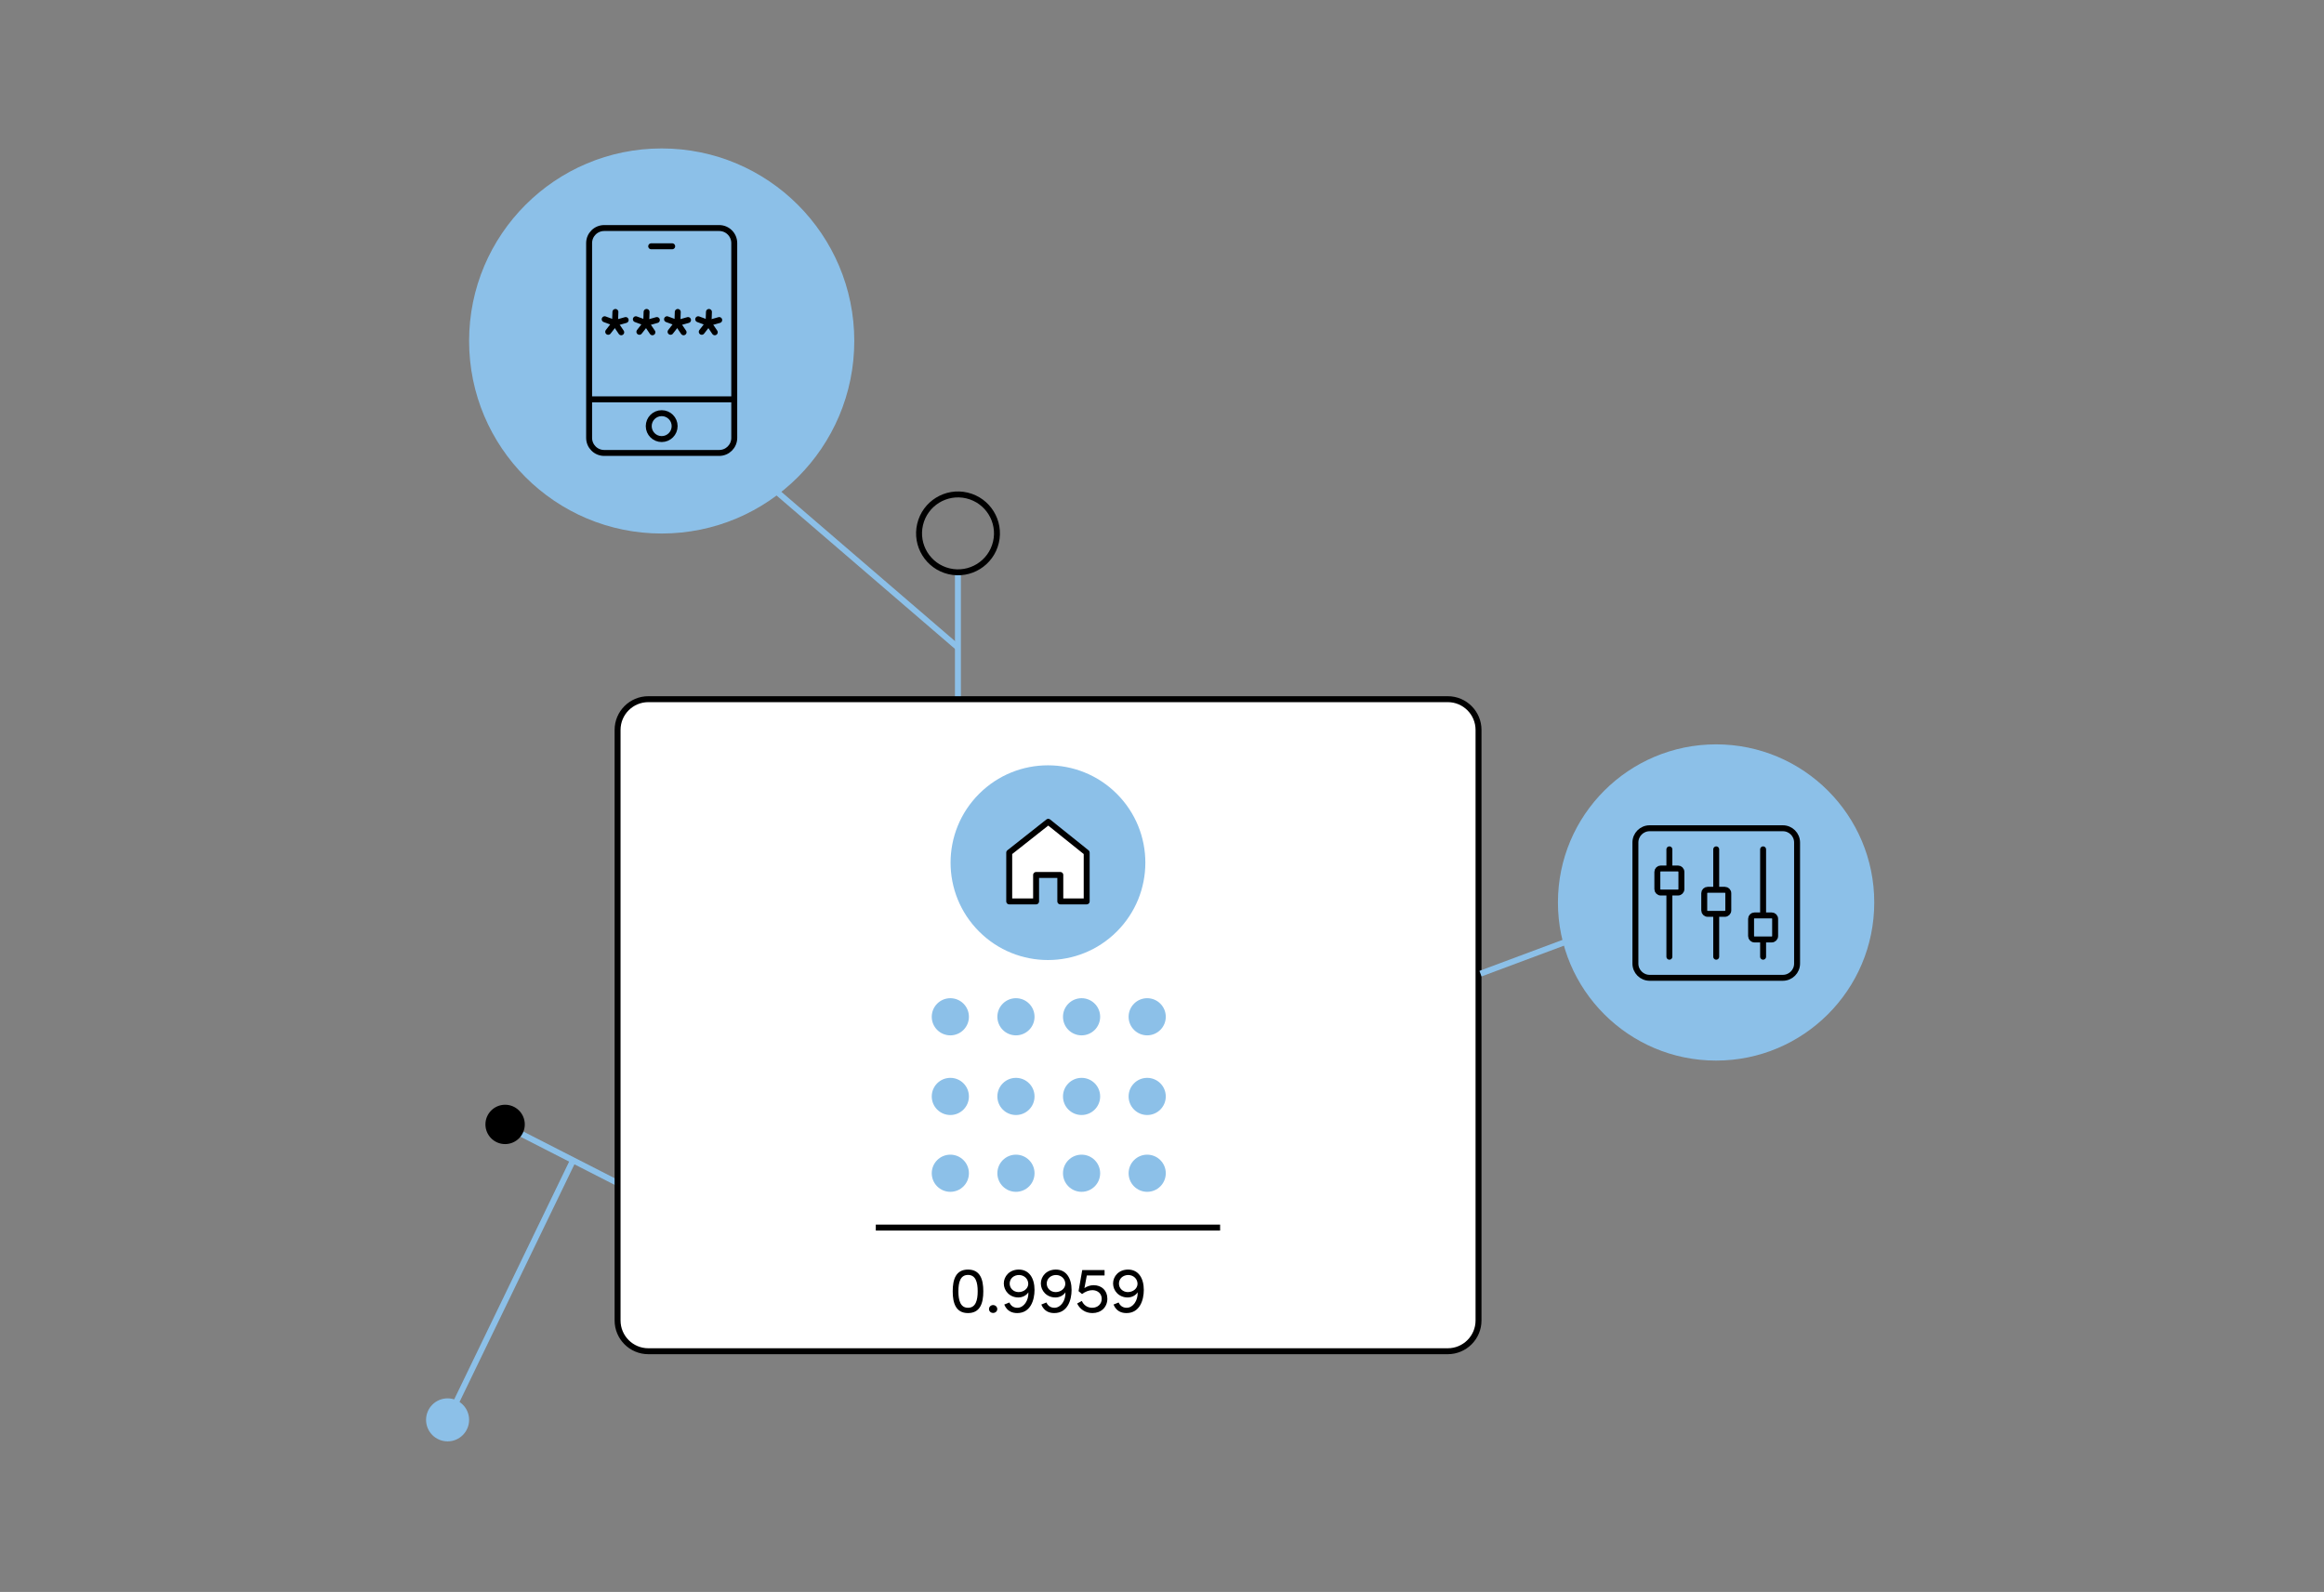 <?xml version="1.0" encoding="UTF-8"?>
<svg xmlns="http://www.w3.org/2000/svg" width="1080" height="740" viewBox="0 0 1080 740" fill="none">
  <rect x="0" y="0" width="1080" height="740" fill="#808080" stroke="none"/>
  <path d="M242.163 527L287.163 550" stroke="#8CC0E8" stroke-width="2.76"></path>
  <path d="M445.163 325L445.163 267" stroke="#8CC0E8" stroke-width="2.76"></path>
  <path d="M672.798 325H301.297C293.401 325 287 331.4 287 339.296V613.801C287 621.696 293.401 628.097 301.297 628.097H672.798C680.694 628.097 687.095 621.696 687.095 613.801V339.296C687.095 331.4 680.694 325 672.798 325Z" fill="white" stroke="black" stroke-width="2.76" stroke-miterlimit="10" stroke-linecap="round"></path>
  <path d="M441.635 481.27C446.405 481.27 450.271 477.404 450.271 472.635C450.271 467.866 446.405 464 441.635 464C436.866 464 433 467.866 433 472.635C433 477.404 436.866 481.27 441.635 481.27Z" fill="#8CC0E8"></path>
  <path d="M472.13 481.27C476.899 481.27 480.765 477.404 480.765 472.635C480.765 467.866 476.899 464 472.13 464C467.361 464 463.495 467.866 463.495 472.635C463.495 477.404 467.361 481.27 472.13 481.27Z" fill="#8CC0E8"></path>
  <path d="M502.625 481.27C507.394 481.27 511.26 477.404 511.26 472.635C511.26 467.866 507.394 464 502.625 464C497.855 464 493.989 467.866 493.989 472.635C493.989 477.404 497.855 481.27 502.625 481.27Z" fill="#8CC0E8"></path>
  <path d="M533.119 481.27C537.888 481.27 541.755 477.404 541.755 472.635C541.755 467.866 537.888 464 533.119 464C528.35 464 524.484 467.866 524.484 472.635C524.484 477.404 528.35 481.27 533.119 481.27Z" fill="#8CC0E8"></path>
  <path d="M441.635 518.296C446.405 518.296 450.271 514.43 450.271 509.661C450.271 504.892 446.405 501.026 441.635 501.026C436.866 501.026 433 504.892 433 509.661C433 514.43 436.866 518.296 441.635 518.296Z" fill="#8CC0E8"></path>
  <path d="M472.13 518.296C476.899 518.296 480.765 514.43 480.765 509.661C480.765 504.892 476.899 501.026 472.13 501.026C467.361 501.026 463.495 504.892 463.495 509.661C463.495 514.43 467.361 518.296 472.13 518.296Z" fill="#8CC0E8"></path>
  <path d="M502.625 518.296C507.394 518.296 511.26 514.43 511.26 509.661C511.26 504.892 507.394 501.026 502.625 501.026C497.855 501.026 493.989 504.892 493.989 509.661C493.989 514.43 497.855 518.296 502.625 518.296Z" fill="#8CC0E8"></path>
  <path d="M533.119 518.296C537.888 518.296 541.755 514.43 541.755 509.661C541.755 504.892 537.888 501.026 533.119 501.026C528.35 501.026 524.484 504.892 524.484 509.661C524.484 514.43 528.35 518.296 533.119 518.296Z" fill="#8CC0E8"></path>
  <path d="M441.635 554C446.405 554 450.271 550.134 450.271 545.365C450.271 540.596 446.405 536.73 441.635 536.73C436.866 536.73 433 540.596 433 545.365C433 550.134 436.866 554 441.635 554Z" fill="#8CC0E8"></path>
  <path d="M472.13 554C476.899 554 480.765 550.134 480.765 545.365C480.765 540.596 476.899 536.73 472.13 536.73C467.361 536.73 463.495 540.596 463.495 545.365C463.495 550.134 467.361 554 472.13 554Z" fill="#8CC0E8"></path>
  <path d="M502.625 554C507.394 554 511.26 550.134 511.26 545.365C511.26 540.596 507.394 536.73 502.625 536.73C497.855 536.73 493.989 540.596 493.989 545.365C493.989 550.134 497.855 554 502.625 554Z" fill="#8CC0E8"></path>
  <path d="M533.119 554C537.888 554 541.755 550.134 541.755 545.365C541.755 540.596 537.888 536.73 533.119 536.73C528.35 536.73 524.484 540.596 524.484 545.365C524.484 550.134 528.35 554 533.119 554Z" fill="#8CC0E8"></path>
  <path d="M519.007 433C536.682 415.327 536.682 386.673 519.007 369C501.333 351.327 472.677 351.327 455.002 369C437.328 386.673 437.328 415.327 455.002 433C472.677 450.673 501.333 450.673 519.007 433Z" fill="#8CC0E8"></path>
  <path d="M487.139 382L469 396.324V419H481.49V406.711H492.744V419H505V396.324L487.139 382Z" fill="white" stroke="black" stroke-width="2.76" stroke-linejoin="round"></path>
  <circle cx="307.5" cy="158.5" r="89.5" fill="#8CC0E8"></circle>
  <path d="M334.221 106H280.774C276.908 106 273.774 109.134 273.774 113V203.545C273.774 207.411 276.908 210.545 280.774 210.545H334.221C338.087 210.545 341.221 207.411 341.221 203.545V113C341.221 109.134 338.087 106 334.221 106Z" stroke="black" stroke-width="2.76" stroke-linejoin="round"></path>
  <path d="M307.498 204.093C310.822 204.093 313.517 201.398 313.517 198.073C313.517 194.749 310.822 192.053 307.498 192.053C304.173 192.053 301.478 194.749 301.478 198.073C301.478 201.398 304.173 204.093 307.498 204.093Z" stroke="black" stroke-width="2.76" stroke-miterlimit="10" stroke-linecap="round"></path>
  <path d="M302.618 114.482H312.377" stroke="black" stroke-width="2.76" stroke-miterlimit="10" stroke-linecap="round"></path>
  <path d="M274.435 185.623H339.146" stroke="black" stroke-width="2.76" stroke-miterlimit="10" stroke-linecap="square"></path>
  <path d="M281 148.396L285.805 150.171" stroke="black" stroke-width="2.76" stroke-linecap="round" stroke-linejoin="round"></path>
  <path d="M282.642 154.24L285.805 150.171" stroke="black" stroke-width="2.76" stroke-linecap="round" stroke-linejoin="round"></path>
  <path d="M288.695 154.455L285.805 150.171" stroke="black" stroke-width="2.76" stroke-linecap="round" stroke-linejoin="round"></path>
  <path d="M290.763 148.764L285.805 150.171" stroke="black" stroke-width="2.76" stroke-linecap="round" stroke-linejoin="round"></path>
  <path d="M285.988 145L285.805 150.171" stroke="black" stroke-width="2.76" stroke-linecap="round" stroke-linejoin="round"></path>
  <path d="M295.49 148.396L300.295 150.171" stroke="black" stroke-width="2.76" stroke-linecap="round" stroke-linejoin="round"></path>
  <path d="M297.132 154.24L300.295 150.171" stroke="black" stroke-width="2.76" stroke-linecap="round" stroke-linejoin="round"></path>
  <path d="M303.185 154.455L300.295 150.171" stroke="black" stroke-width="2.76" stroke-linecap="round" stroke-linejoin="round"></path>
  <path d="M305.253 148.764L300.295 150.171" stroke="black" stroke-width="2.76" stroke-linecap="round" stroke-linejoin="round"></path>
  <path d="M300.478 145L300.295 150.171" stroke="black" stroke-width="2.76" stroke-linecap="round" stroke-linejoin="round"></path>
  <path d="M309.98 148.396L314.785 150.171" stroke="black" stroke-width="2.76" stroke-linecap="round" stroke-linejoin="round"></path>
  <path d="M311.622 154.24L314.785 150.171" stroke="black" stroke-width="2.76" stroke-linecap="round" stroke-linejoin="round"></path>
  <path d="M317.675 154.455L314.785 150.171" stroke="black" stroke-width="2.76" stroke-linecap="round" stroke-linejoin="round"></path>
  <path d="M319.743 148.764L314.785 150.171" stroke="black" stroke-width="2.76" stroke-linecap="round" stroke-linejoin="round"></path>
  <path d="M314.968 145L314.785 150.171" stroke="black" stroke-width="2.76" stroke-linecap="round" stroke-linejoin="round"></path>
  <path d="M324.47 148.396L329.275 150.171" stroke="black" stroke-width="2.76" stroke-linecap="round" stroke-linejoin="round"></path>
  <path d="M326.112 154.24L329.275 150.171" stroke="black" stroke-width="2.76" stroke-linecap="round" stroke-linejoin="round"></path>
  <path d="M332.165 154.455L329.275 150.171" stroke="black" stroke-width="2.76" stroke-linecap="round" stroke-linejoin="round"></path>
  <path d="M334.233 148.764L329.275 150.171" stroke="black" stroke-width="2.76" stroke-linecap="round" stroke-linejoin="round"></path>
  <path d="M329.458 145L329.275 150.171" stroke="black" stroke-width="2.76" stroke-linecap="round" stroke-linejoin="round"></path>
  <path d="M462.82 252.088C465.117 242.359 459.091 232.61 449.36 230.313C439.63 228.017 429.881 234.043 427.584 243.772C425.287 253.502 431.314 263.251 441.044 265.547C450.774 267.843 460.524 261.818 462.82 252.088Z" stroke="black" stroke-width="2.76" stroke-miterlimit="10" stroke-linecap="round"></path>
  <path d="M445.163 301L345.163 215" stroke="#8CC0E8" stroke-width="2.76"></path>
  <path d="M234.732 530.811C239.23 530.811 242.877 527.165 242.877 522.667C242.877 518.169 239.23 514.523 234.732 514.523C230.233 514.523 226.587 518.169 226.587 522.667C226.587 527.165 230.233 530.811 234.732 530.811Z" fill="black" stroke="black" stroke-width="2" stroke-miterlimit="10" stroke-linecap="round"></path>
  <path d="M208.001 670C213.524 670 218.002 665.523 218.002 660C218.002 654.477 213.524 650 208.001 650C202.477 650 198 654.477 198 660C198 665.523 202.477 670 208.001 670Z" fill="#8CC0E8"></path>
  <path d="M743.145 440.288C747.643 440.288 751.29 436.642 751.29 432.144C751.29 427.646 747.643 424 743.145 424C738.647 424 735 427.646 735 432.144C735 436.642 738.647 440.288 743.145 440.288Z" fill="#8CC0E8"></path>
  <path d="M735 435.043L688 452.59" stroke="#8CC0E8" stroke-width="2.76"></path>
  <path d="M266 540L208 660" stroke="#8CC0E8" stroke-width="2.76" stroke-linecap="round" stroke-linejoin="round"></path>
  <circle cx="797.498" cy="419.498" r="73.498" fill="#8CC0E8"></circle>
  <path d="M828.512 385H766.618C762.963 385 760 387.963 760 391.618V447.899C760 451.554 762.963 454.517 766.618 454.517H828.512C832.167 454.517 835.13 451.554 835.13 447.899V391.618C835.13 387.963 832.167 385 828.512 385Z" stroke="black" stroke-width="2.76" stroke-miterlimit="10" stroke-linecap="round"></path>
  <path d="M779.781 403.703H771.79C770.91 403.703 770.197 404.416 770.197 405.296V413.287C770.197 414.167 770.91 414.881 771.79 414.881H779.781C780.661 414.881 781.375 414.167 781.375 413.287V405.296C781.375 404.416 780.661 403.703 779.781 403.703Z" stroke="black" stroke-width="2.76" stroke-miterlimit="10" stroke-linecap="round"></path>
  <path d="M775.786 415.396V444.712" stroke="black" stroke-width="2.76" stroke-miterlimit="10" stroke-linecap="round"></path>
  <path d="M801.573 413.606H793.582C792.702 413.606 791.989 414.319 791.989 415.199V423.19C791.989 424.07 792.702 424.784 793.582 424.784H801.573C802.453 424.784 803.166 424.07 803.166 423.19V415.199C803.166 414.319 802.453 413.606 801.573 413.606Z" stroke="black" stroke-width="2.76" stroke-miterlimit="10" stroke-linecap="round"></path>
  <path d="M797.553 425.151V444.712" stroke="black" stroke-width="2.76" stroke-miterlimit="10" stroke-linecap="round"></path>
  <path d="M823.34 425.519H815.349C814.469 425.519 813.755 426.232 813.755 427.112V435.103C813.755 435.983 814.469 436.697 815.349 436.697H823.34C824.22 436.697 824.933 435.983 824.933 435.103V427.112C824.933 426.232 824.22 425.519 823.34 425.519Z" stroke="black" stroke-width="2.76" stroke-miterlimit="10" stroke-linecap="round"></path>
  <path d="M819.344 436.893V444.712" stroke="black" stroke-width="2.76" stroke-miterlimit="10" stroke-linecap="round"></path>
  <path d="M775.786 394.805V402.673" stroke="black" stroke-width="2.76" stroke-miterlimit="10" stroke-linecap="round"></path>
  <path d="M797.553 394.805V412.576" stroke="black" stroke-width="2.76" stroke-miterlimit="10" stroke-linecap="round"></path>
  <path d="M819.344 394.805V424.808" stroke="black" stroke-width="2.76" stroke-miterlimit="10" stroke-linecap="round"></path>
  <path d="M449.85 610.36C444.21 610.36 442.74 605.77 442.74 600.25C442.74 594.67 444.21 590.14 449.85 590.14C455.49 590.14 456.96 594.67 456.96 600.25C456.96 605.77 455.49 610.36 449.85 610.36ZM449.85 607.9C453.45 607.9 454.35 604.33 454.35 600.25C454.35 596.11 453.45 592.63 449.85 592.63C446.25 592.63 445.38 596.11 445.38 600.25C445.38 604.33 446.25 607.9 449.85 607.9ZM461.498 610.3C460.478 610.3 459.608 609.55 459.608 608.5C459.608 607.42 460.478 606.64 461.498 606.64C462.548 606.64 463.448 607.42 463.448 608.5C463.448 609.55 462.548 610.3 461.498 610.3ZM473.442 590.14C478.272 590.14 480.762 594.13 480.762 599.62C480.762 604.24 478.932 610.36 472.722 610.36C470.472 610.36 468.012 609.58 466.692 606.4L469.062 605.44C469.872 607.24 471.312 607.9 472.782 607.9C475.782 607.9 478.062 604.54 477.912 600.7C476.982 602.14 475.242 603.1 473.232 603.1C469.212 603.1 466.482 600.01 466.482 596.59C466.482 593.26 469.152 590.14 473.442 590.14ZM473.292 600.61C475.722 600.61 477.762 599.05 477.852 596.83C477.852 594.46 475.992 592.72 473.592 592.66C471.072 592.66 469.212 594.37 469.212 596.65C469.212 598.84 470.952 600.55 473.292 600.61ZM490.662 590.14C495.492 590.14 497.982 594.13 497.982 599.62C497.982 604.24 496.152 610.36 489.942 610.36C487.692 610.36 485.232 609.58 483.912 606.4L486.282 605.44C487.092 607.24 488.532 607.9 490.002 607.9C493.002 607.9 495.282 604.54 495.132 600.7C494.202 602.14 492.462 603.1 490.452 603.1C486.432 603.1 483.702 600.01 483.702 596.59C483.702 593.26 486.372 590.14 490.662 590.14ZM490.512 600.61C492.942 600.61 494.982 599.05 495.072 596.83C495.072 594.46 493.212 592.72 490.812 592.66C488.292 592.66 486.432 594.37 486.432 596.65C486.432 598.84 488.172 600.55 490.512 600.61ZM508.211 597.4C511.961 597.4 514.601 599.86 514.601 603.67C514.601 607.66 511.691 610.36 507.671 610.36C504.281 610.36 501.791 608.47 500.561 605.92L502.751 604.72C503.531 606.52 505.211 607.9 507.551 607.9C510.101 607.9 511.991 606.19 511.991 603.73C511.991 601.27 510.041 599.71 507.641 599.71C506.021 599.71 504.341 600.4 502.841 601.51L501.221 600.16L502.931 590.38H513.311V592.87H505.061L503.951 598.75C505.121 597.94 506.651 597.4 508.211 597.4ZM524.222 590.14C529.052 590.14 531.542 594.13 531.542 599.62C531.542 604.24 529.712 610.36 523.502 610.36C521.252 610.36 518.792 609.58 517.472 606.4L519.842 605.44C520.652 607.24 522.092 607.9 523.562 607.9C526.562 607.9 528.842 604.54 528.692 600.7C527.762 602.14 526.022 603.1 524.012 603.1C519.992 603.1 517.262 600.01 517.262 596.59C517.262 593.26 519.932 590.14 524.222 590.14ZM524.072 600.61C526.502 600.61 528.542 599.05 528.632 596.83C528.632 594.46 526.772 592.72 524.372 592.66C521.852 592.66 519.992 594.37 519.992 596.65C519.992 598.84 521.732 600.55 524.072 600.61Z" fill="black"></path>
  <line x1="407" y1="570.62" x2="567" y2="570.62" stroke="black" stroke-width="2.76"></line>
</svg>
